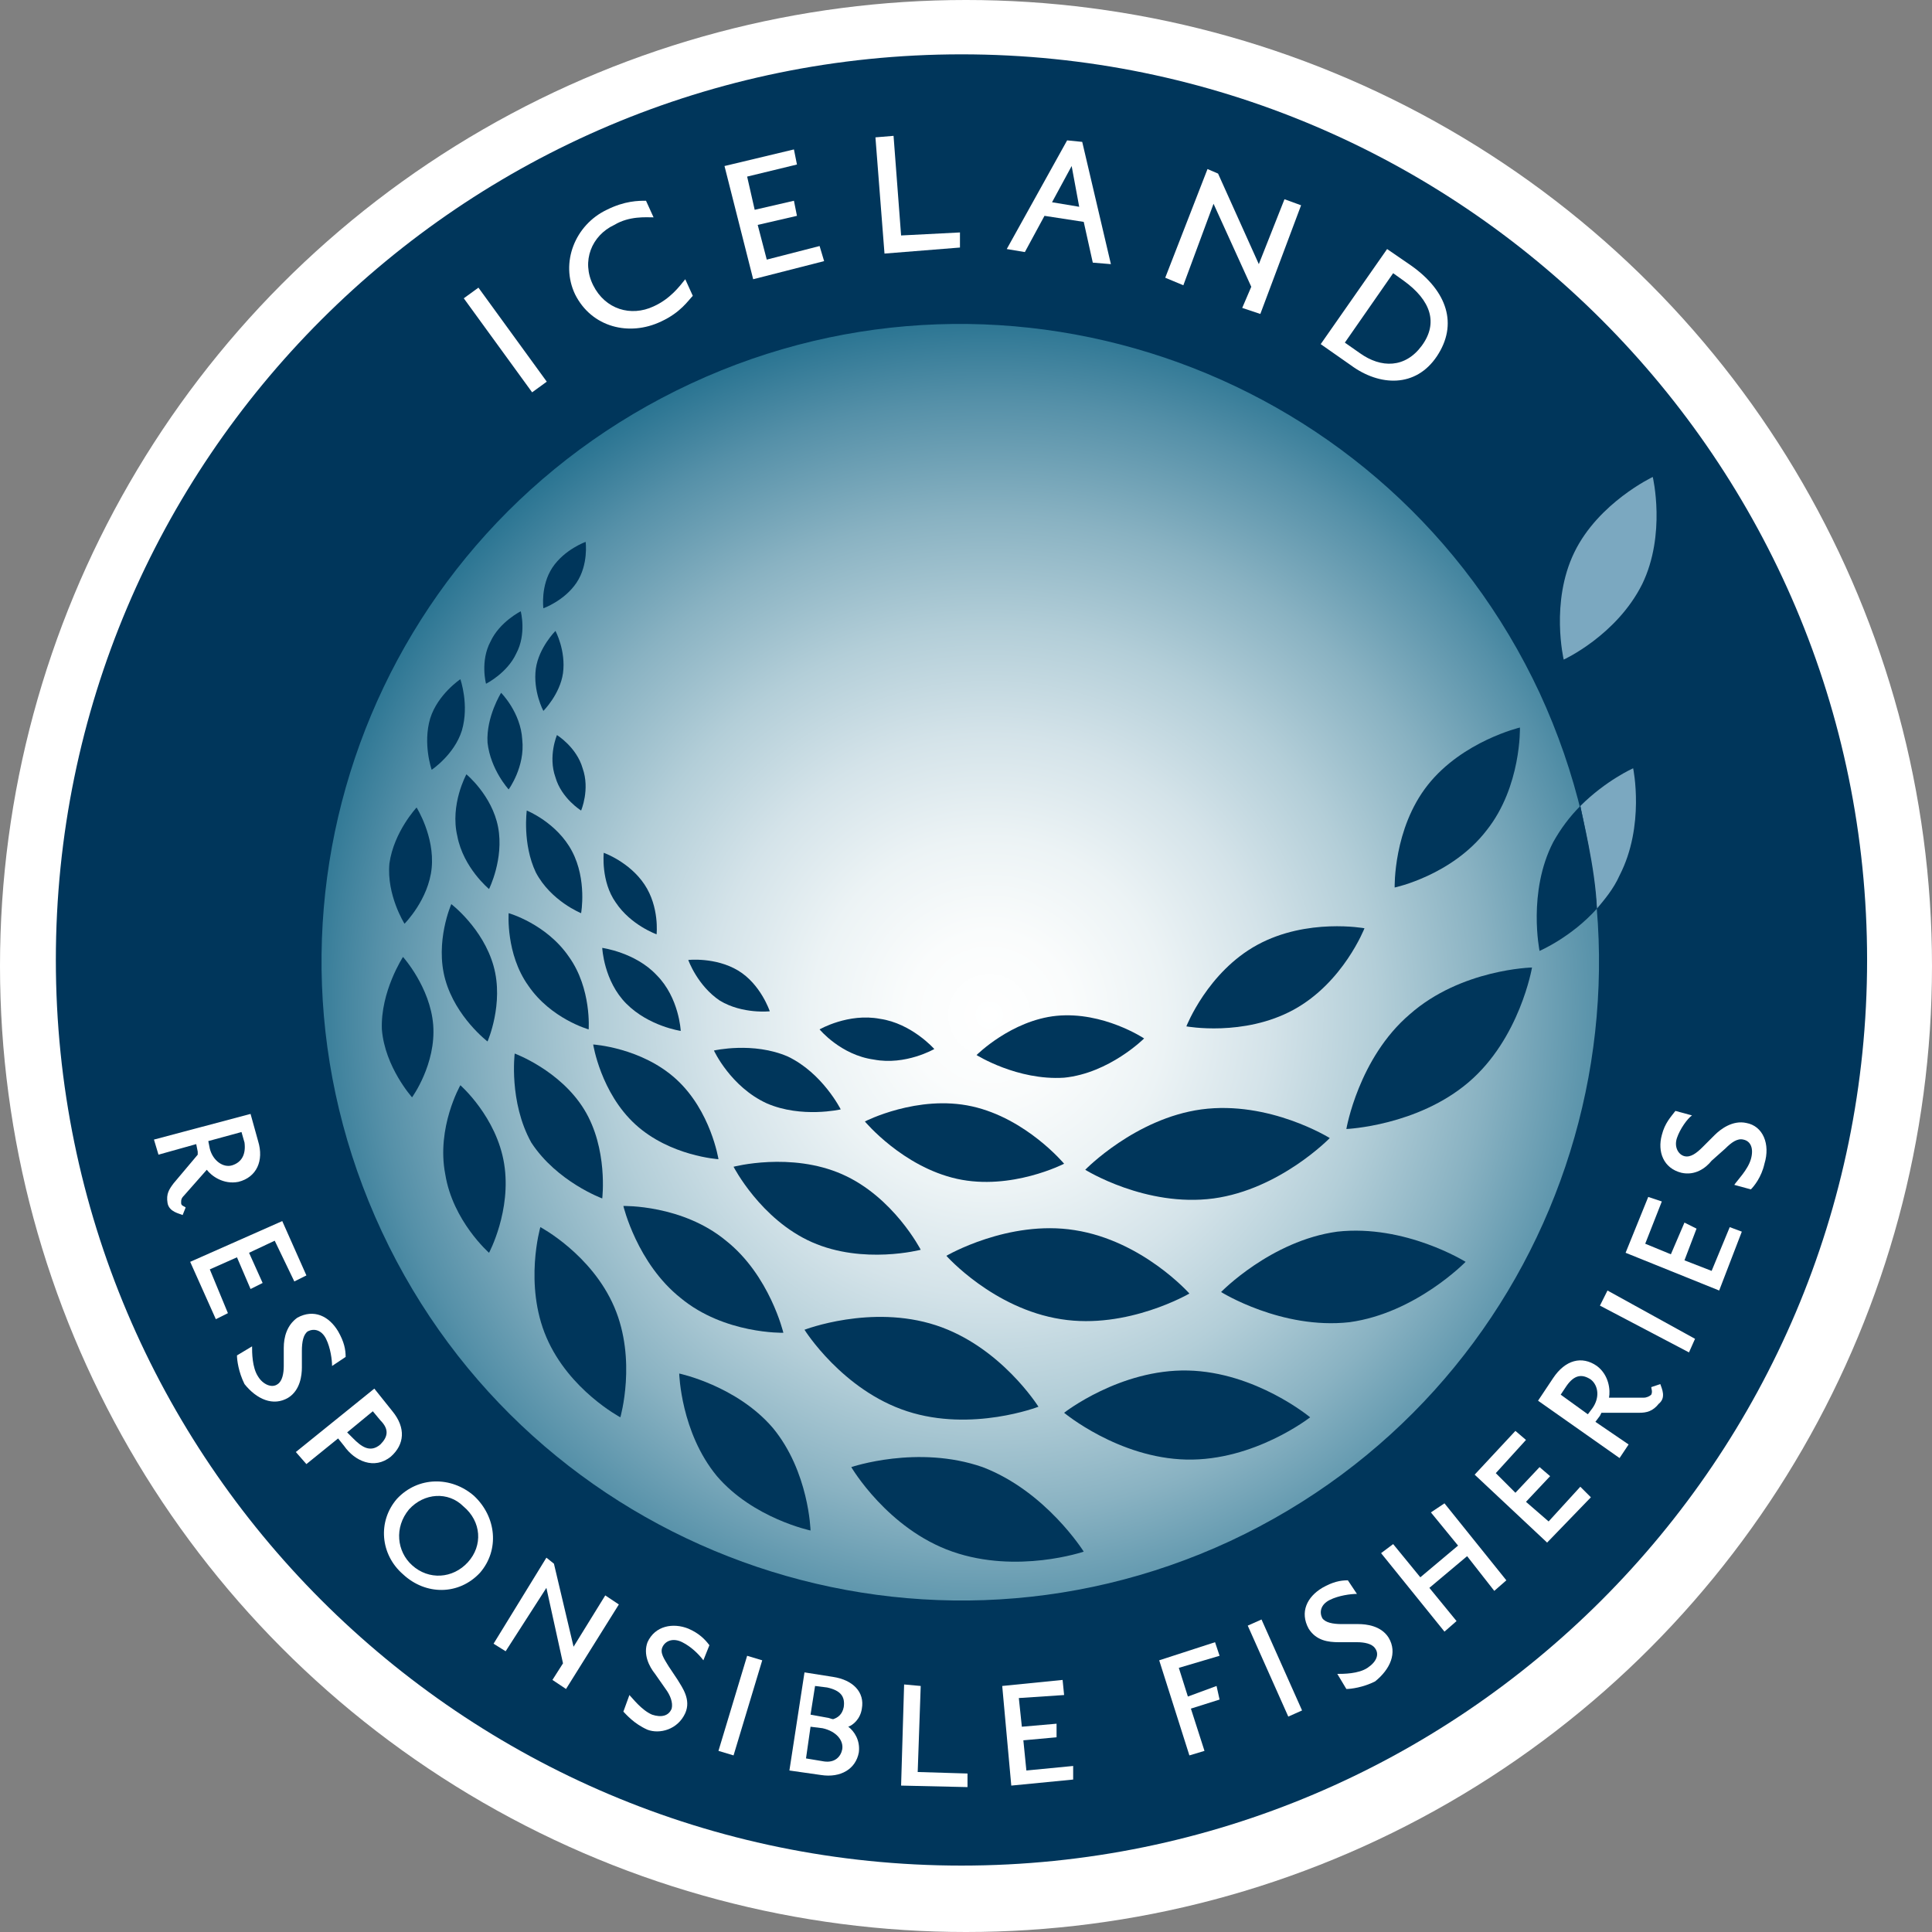 <?xml version="1.0" encoding="utf-8"?>
<!-- Generator: Adobe Illustrator 22.0.1, SVG Export Plug-In . SVG Version: 6.00 Build 0)  -->
<svg version="1.1" id="Layer_1" xmlns="http://www.w3.org/2000/svg" xmlns:xlink="http://www.w3.org/1999/xlink" x="0px" y="0px"
	 viewBox="0 0 128 128" style="enable-background:new 0 0 128 128;" xml:space="preserve">
<rect x="0" y="0" width="128" height="128" fill="#808080" stroke="none"/>
<style type="text/css">
	.st0{fill:#FFFFFF;}
	.st1{clip-path:url(#SVGID_2_);fill:url(#SVGID_3_);}
	.st2{fill:#00365B;}
	.st3{fill:#7BA8C0;}
</style>
<circle class="st0" cx="64" cy="64" r="64"/>
<g>
	<defs>
		<path id="SVGID_1_" d="M14.4,63.5c-2.2,28.3,19,52.9,47.3,55.1c28.3,2.2,52.9-19,55.1-47.3c2.2-28.3-19-52.9-47.3-55.1
			c-1.3-0.1-2.7-0.2-4-0.2C39,16.1,16.5,36.6,14.4,63.5"/>
	</defs>
	<clipPath id="SVGID_2_">
		<use xlink:href="#SVGID_1_"  style="overflow:visible;"/>
	</clipPath>
	
		<radialGradient id="SVGID_3_" cx="-231.736" cy="478.753" r="1.407" gradientTransform="matrix(36.485 0 0 -36.486 8520.434 17535.016)" gradientUnits="userSpaceOnUse">
		<stop  offset="0" style="stop-color:#FFFFFF"/>
		<stop  offset="0.106" style="stop-color:#FAFCFC"/>
		<stop  offset="0.229" style="stop-color:#ECF3F5"/>
		<stop  offset="0.362" style="stop-color:#D4E3E9"/>
		<stop  offset="0.501" style="stop-color:#B3CED8"/>
		<stop  offset="0.645" style="stop-color:#89B2C2"/>
		<stop  offset="0.794" style="stop-color:#5590A8"/>
		<stop  offset="0.943" style="stop-color:#196989"/>
		<stop  offset="1" style="stop-color:#00597C"/>
	</radialGradient>
	<rect x="12.3" y="16.1" class="st1" width="106.7" height="104.6"/>
</g>
<path class="st2" d="M3.7,63.6c0-33.1,26.9-60,60-60c33.1,0,60,26.9,60,60c0,33.1-26.9,60-60,60C30.6,123.6,3.7,96.7,3.7,63.6
	 M25.3,81.6c9.9,21.2,35.1,30.3,56.2,20.5c21.2-9.9,30.3-35,20.5-56.2c-9.9-21.2-35.1-30.3-56.2-20.5C24.5,35.3,15.4,60.4,25.3,81.6
	"/>
<path class="st3" d="M105.8,60.2c-0.2-2.3-0.6-4.5-1.1-6.8c1.7-1.7,3.5-2.5,3.5-2.5s0.8,3.8-0.9,7.1
	C106.9,58.9,106.3,59.6,105.8,60.2"/>
<path class="st3" d="M103.6,43.7c0,0-0.9-3.8,0.7-7.1c1.6-3.3,5.2-5,5.2-5s0.9,3.8-0.7,7.1C107.1,42.1,103.6,43.7,103.6,43.7"/>
<path class="st2" d="M34.5,40.5c0,0,0.4,1.5-0.3,2.8c-0.6,1.3-2,2-2,2s-0.4-1.5,0.3-2.8C33.1,41.2,34.5,40.5,34.5,40.5"/>
<path class="st2" d="M29.9,59.9c0,0,2.1,1.6,2.8,4.1c0.7,2.5-0.4,5-0.4,5s-2.1-1.6-2.8-4.1C28.8,62.4,29.9,59.9,29.9,59.9"/>
<path class="st2" d="M30.5,71.9c0,0,2.4,2.1,2.9,5.2c0.5,3.1-1,5.9-1,5.9s-2.4-2.1-2.9-5.2C28.9,74.7,30.5,71.9,30.5,71.9"/>
<path class="st2" d="M41.3,79.9c0,0,3.9-0.1,6.8,2.3c2.9,2.3,3.8,6.1,3.8,6.1s-3.9,0.1-6.8-2.3C42.2,83.7,41.3,79.9,41.3,79.9"/>
<path class="st2" d="M30.5,45c0,0,0.6,1.7,0.1,3.4C30.1,50,28.6,51,28.6,51s-0.6-1.7-0.1-3.4C29,46,30.5,45,30.5,45"/>
<path class="st2" d="M33.2,45.9c0,0,1.3,1.3,1.4,3.1c0.2,1.8-0.9,3.3-0.9,3.3s-1.2-1.3-1.4-3.1C32.2,47.5,33.2,45.9,33.2,45.9"/>
<path class="st2" d="M30.9,51.3c0,0,1.7,1.4,2.1,3.5c0.4,2.1-0.6,4.1-0.6,4.1s-1.7-1.4-2.1-3.5C29.8,53.3,30.9,51.3,30.9,51.3"/>
<path class="st2" d="M34.9,53.7c0,0,2,0.8,3,2.7c1,1.9,0.6,4.1,0.6,4.1s-2-0.8-3-2.7C34.6,55.9,34.9,53.7,34.9,53.7"/>
<path class="st2" d="M27.6,53.5c0,0,1.2,1.9,1,4c-0.2,2.1-1.8,3.7-1.8,3.7s-1.2-1.9-1-4C26.1,55.1,27.6,53.5,27.6,53.5"/>
<path class="st2" d="M33.7,60.5c0,0,2.5,0.7,4,2.9c1.5,2.1,1.3,4.8,1.3,4.8s-2.5-0.7-4-2.9C33.5,63.2,33.7,60.5,33.7,60.5"/>
<path class="st2" d="M26.7,63.4c0,0,1.8,2,2,4.5c0.2,2.6-1.4,4.8-1.4,4.8s-1.8-2-2-4.5C25.2,65.7,26.7,63.4,26.7,63.4"/>
<path class="st2" d="M34.1,69.8c0,0,3,1.1,4.6,3.7c1.6,2.6,1.2,5.9,1.2,5.9s-3-1.1-4.7-3.7C33.7,73,34.1,69.8,34.1,69.8"/>
<path class="st2" d="M39.3,69.2c0,0,3.2,0.2,5.5,2.3c2.3,2.1,2.8,5.3,2.8,5.3s-3.2-0.2-5.5-2.3C39.8,72.4,39.3,69.2,39.3,69.2"/>
<path class="st2" d="M35.8,81.3c0,0,3.4,1.8,4.9,5.3c1.5,3.5,0.4,7.3,0.4,7.3s-3.4-1.8-4.9-5.3C34.7,85.1,35.8,81.3,35.8,81.3"/>
<path class="st2" d="M45,91c0,0,3.8,0.8,6.2,3.6c2.4,2.9,2.5,6.8,2.5,6.8s-3.8-0.8-6.2-3.6C45.1,94.9,45,91,45,91"/>
<path class="st2" d="M48.6,77.3c0,0,3.8-1,7.2,0.5c3.4,1.5,5.2,5,5.2,5s-3.8,1-7.2-0.5C50.4,80.8,48.6,77.3,48.6,77.3"/>
<path class="st2" d="M57.3,74.3c0,0,3.5-1.8,7.1-1c3.6,0.8,6.1,3.8,6.1,3.8s-3.5,1.8-7.1,1C59.8,77.3,57.3,74.3,57.3,74.3"/>
<path class="st2" d="M62.7,83.2c0,0,4.1-2.4,8.5-1.7c4.5,0.7,7.6,4.2,7.6,4.2s-4.1,2.4-8.5,1.7C65.8,86.7,62.7,83.2,62.7,83.2"/>
<path class="st2" d="M53.3,88.1c0,0,4.4-1.7,8.7-0.3c4.3,1.4,6.8,5.4,6.8,5.4s-4.4,1.7-8.7,0.3C55.8,92.1,53.3,88.1,53.3,88.1"/>
<path class="st2" d="M47.3,69.6c0,0,2.6-0.6,4.9,0.4c2.3,1.1,3.5,3.5,3.5,3.5s-2.6,0.6-4.9-0.4C48.4,72,47.3,69.6,47.3,69.6"/>
<path class="st2" d="M39.9,62.8c0,0,2.2,0.3,3.6,1.8c1.5,1.5,1.6,3.7,1.6,3.7S43,68,41.5,66.5C40,65,39.9,62.8,39.9,62.8"/>
<path class="st2" d="M71.9,77.5c0,0,3.3-3.4,7.7-4c4.5-0.6,8.5,1.9,8.5,1.9s-3.3,3.4-7.7,4C75.9,80,71.9,77.5,71.9,77.5"/>
<path class="st2" d="M40,56.5c0,0,1.7,0.6,2.7,2.1c1,1.5,0.8,3.3,0.8,3.3s-1.7-0.6-2.7-2.1C39.8,58.4,40,56.5,40,56.5"/>
<path class="st2" d="M54.3,68.2c0,0,1.9-1.1,4-0.7c2.1,0.3,3.6,2,3.6,2s-1.9,1.1-4,0.7C55.7,69.9,54.3,68.2,54.3,68.2"/>
<path class="st2" d="M36.9,48.7c0,0,1.3,0.8,1.7,2.2c0.5,1.4-0.1,2.8-0.1,2.8s-1.3-0.8-1.7-2.2C36.3,50.1,36.9,48.7,36.9,48.7"/>
<path class="st2" d="M36.8,41.8c0,0,0.7,1.3,0.5,2.8C37.1,46,36,47.1,36,47.1s-0.7-1.3-0.5-2.8C35.7,42.9,36.8,41.8,36.8,41.8"/>
<path class="st2" d="M38.8,35.9c0,0,0.2,1.5-0.6,2.7c-0.8,1.2-2.2,1.7-2.2,1.7s-0.2-1.5,0.6-2.7C37.4,36.4,38.8,35.9,38.8,35.9"/>
<path class="st2" d="M64.7,69.9c0,0,2.3-2.3,5.3-2.6c3.1-0.3,5.8,1.5,5.8,1.5s-2.3,2.3-5.3,2.6C67.4,71.6,64.7,69.9,64.7,69.9"/>
<path class="st2" d="M45.6,63.6c0,0,1.8-0.2,3.3,0.7C50.4,65.2,51,67,51,67s-1.8,0.2-3.3-0.7C46.2,65.3,45.6,63.6,45.6,63.6"/>
<path class="st2" d="M92.4,58.8c0,0-0.1-3.9,2.2-6.8c2.3-2.9,6.1-3.8,6.1-3.8s0.1,3.9-2.2,6.8C96.2,58,92.4,58.8,92.4,58.8"/>
<path class="st2" d="M70.5,93.6c0,0,3.7-2.9,8.2-2.8c4.5,0.1,8.1,3.1,8.1,3.1s-3.7,2.9-8.2,2.8C74.1,96.6,70.5,93.6,70.5,93.6"/>
<path class="st2" d="M78.6,68c0,0,1.4-3.6,4.7-5.4c3.3-1.8,7.1-1.1,7.1-1.1s-1.4,3.6-4.7,5.4C82.4,68.7,78.6,68,78.6,68"/>
<path class="st2" d="M102.9,55.8c0.5-0.9,1.1-1.7,1.8-2.4c0.1,0.6,1,4.1,1.1,6.8c-1.7,1.9-3.8,2.8-3.8,2.8S101.2,59.1,102.9,55.8"/>
<path class="st2" d="M56.4,97.2c0,0,4.4-1.5,8.7,0c4.2,1.6,6.7,5.6,6.7,5.6s-4.4,1.5-8.7,0C58.8,101.3,56.4,97.2,56.4,97.2"/>
<path class="st2" d="M80.9,85.6c0,0,3.3-3.4,7.7-4c4.5-0.5,8.5,2,8.5,2s-3.3,3.4-7.7,4C84.9,88.1,80.9,85.6,80.9,85.6"/>
<path class="st2" d="M89.2,74.8c0,0,0.8-4.7,4.2-7.6c3.4-3,8.1-3.1,8.1-3.1s-0.8,4.7-4.2,7.6C93.9,74.6,89.2,74.8,89.2,74.8"/>
<rect x="32.9" y="18.7" transform="matrix(0.809 -0.588 0.588 0.809 -6.885 23.98)" class="st0" width="1.2" height="7.7"/>
<path class="st0" d="M43.3,14.4l-0.5-1.1c-0.5,0-1.4,0-2.6,0.6c-2.1,1-3.1,3.5-2.1,5.6c1.1,2.2,3.6,2.8,5.7,1.8
	c1.3-0.6,1.8-1.4,2.1-1.7l-0.5-1.1c-0.4,0.5-1,1.3-2.1,1.8c-1.5,0.7-3.2,0.2-4-1.4c-0.8-1.6-0.1-3.3,1.4-4
	C41.7,14.3,42.8,14.4,43.3,14.4"/>
<polygon class="st0" points="54.6,17.3 54.3,16.3 50.8,17.2 50.2,14.9 52.8,14.3 52.6,13.3 50,13.9 49.5,11.7 52.8,10.9 52.6,9.9 
	48,11 49.9,18.5 "/>
<polygon class="st0" points="63.6,16.4 63.6,15.4 59.7,15.6 59.2,9 58,9.1 58.6,16.8 "/>
<path class="st0" d="M71.5,13.7l-1.8-0.3l1.3-2.4L71.5,13.7z M73.6,17.5l-1.9-8.1l-1-0.1l-4,7.2l1.2,0.2l1.3-2.4l2.6,0.4l0.6,2.7
	L73.6,17.5z"/>
<polygon class="st0" points="83.5,20.8 86.2,13.6 85.1,13.2 83.4,17.5 80.7,11.5 80,11.2 77.2,18.4 78.4,18.9 80.4,13.5 82.9,19 
	82.3,20.4 "/>
<path class="st0" d="M94.2,22.9c-1.1,1.5-2.7,1.5-4.1,0.5l-1-0.7l3.2-4.6l0.7,0.5C94.8,19.9,95.3,21.4,94.2,22.9 M95.2,23.6
	c1.4-2.1,0.7-4.3-1.7-6l-1.6-1.1l-4.4,6.3l2,1.4C91.4,25.6,93.8,25.7,95.2,23.6"/>
<path class="st0" d="M15.4,77.2c-0.6,0.2-1.3-0.3-1.5-1.1l-0.1-0.5l2.2-0.6l0.2,0.7C16.3,76.5,16,77,15.4,77.2 M12.1,80.5l0.2-0.5
	c-0.1-0.1-0.3-0.1-0.3-0.3c0-0.2,0-0.3,0.2-0.5l1.5-1.7c0.3,0.4,1.1,1,2.1,0.8c1.2-0.3,1.7-1.4,1.3-2.7l-0.5-1.8l-6.4,1.7l0.3,1
	l2.5-0.7l0.1,0.5l0,0.2l-1.6,1.9c-0.3,0.4-0.5,0.7-0.4,1.3C11.2,80.3,11.9,80.4,12.1,80.5"/>
<polygon class="st0" points="14.3,87.4 15.1,87 13.9,84.1 15.7,83.3 16.6,85.4 17.4,85 16.5,83 18.2,82.2 19.5,84.9 20.3,84.5 
	18.7,80.9 12.6,83.6 "/>
<path class="st0" d="M19.1,92.6c0.8-0.5,0.9-1.5,0.9-2l0-1.1c0-0.6,0.1-1.1,0.4-1.3c0.4-0.2,0.9-0.1,1.2,0.5
	c0.3,0.6,0.4,1.4,0.4,1.8l0.9-0.6c0-0.5-0.1-1-0.5-1.7c-0.6-1-1.6-1.5-2.7-0.9c-0.7,0.5-0.9,1.3-0.9,2l0,1.2c0,0.5-0.1,1-0.4,1.2
	c-0.4,0.3-1,0-1.3-0.5c-0.4-0.6-0.4-1.6-0.4-2l-1,0.6c0,0.3,0.1,1.1,0.5,1.9C17,92.7,18.1,93.2,19.1,92.6"/>
<path class="st0" d="M25.2,95.7c-0.7,0.6-1.3,0.1-1.8-0.4l-0.4-0.4l1.7-1.4l0.5,0.6C25.8,94.7,25.7,95.2,25.2,95.7 M25.9,96.5
	c0.9-0.8,1-1.9,0.1-3l-1.2-1.5l-5.2,4.2l0.7,0.8l2.1-1.7l0.4,0.5C23.5,96.8,24.8,97.4,25.9,96.5"/>
<path class="st0" d="M31,103.5c-1,1.1-2.6,1.2-3.7,0.2c-1-0.9-1.2-2.5-0.2-3.7c1-1.1,2.6-1.2,3.6-0.2C31.9,100.8,32,102.4,31,103.5
	 M31.8,104.2c1.3-1.5,1.1-3.7-0.4-5.1c-1.5-1.3-3.7-1.3-5.1,0.2c-1.3,1.5-1.1,3.7,0.4,5C28.2,105.7,30.4,105.7,31.8,104.2"/>
<polygon class="st0" points="37.5,111.9 41,106.3 40.1,105.7 38,109.1 36.7,103.6 36.2,103.2 32.7,108.9 33.5,109.4 36.2,105.2 
	37.3,110.2 36.6,111.3 "/>
<path class="st0" d="M45.4,113.5c0.4-0.9-0.2-1.7-0.5-2.2l-0.6-0.9c-0.3-0.5-0.6-0.9-0.4-1.3c0.2-0.4,0.7-0.6,1.3-0.3
	c0.6,0.3,1.1,0.8,1.4,1.2l0.4-1c-0.3-0.4-0.7-0.8-1.4-1.1c-1-0.4-2.2-0.2-2.7,0.9c-0.3,0.8,0.1,1.6,0.5,2.1l0.7,1
	c0.3,0.4,0.5,0.9,0.4,1.3c-0.2,0.5-0.7,0.6-1.3,0.4c-0.7-0.3-1.3-1.1-1.5-1.3l-0.4,1.1c0.2,0.2,0.7,0.8,1.6,1.2
	C43.7,114.9,44.9,114.6,45.4,113.5"/>
<polygon class="st0" points="48.6,116.3 50.5,110 49.5,109.7 47.6,116 "/>
<path class="st0" d="M55.8,115.9c-0.1,0.5-0.5,0.9-1.2,0.8l-1.2-0.2l0.3-2.1l0.8,0.1C55.4,114.7,55.9,115.3,55.8,115.9 M55.9,113.1
	c-0.1,0.5-0.4,0.7-0.7,0.8c-0.1,0-0.3-0.1-0.4-0.1l-1.1-0.2l0.3-1.9l0.8,0.1C55.7,112,56,112.4,55.9,113.1 M56.9,116.1
	c0.1-0.8-0.3-1.4-0.7-1.7c0.3-0.1,0.8-0.5,0.9-1.2c0.2-1.1-0.6-1.9-1.9-2.1l-1.9-0.3l-1,6.5l2.1,0.3
	C55.7,117.8,56.7,117.2,56.9,116.1"/>
<polygon class="st0" points="64.1,118.4 64.1,117.5 60.8,117.4 61,111.7 59.9,111.6 59.7,118.3 "/>
<polygon class="st0" points="71.1,117.9 71.1,117 68,117.3 67.8,115.3 70,115.1 70,114.2 67.7,114.4 67.5,112.5 70.5,112.3 
	70.4,111.3 66.4,111.7 67,118.3 "/>
<polygon class="st0" points="80.8,109.7 80.5,108.8 76.8,110 78.8,116.3 79.8,116 78.9,113.2 80.8,112.6 80.6,111.7 78.7,112.4 
	78.1,110.5 "/>
<rect x="84" y="107.3" transform="matrix(0.913 -0.407 0.407 0.913 -37.697 43.926)" class="st0" width="1" height="6.6"/>
<path class="st0" d="M92,108.5c-0.5-0.8-1.5-0.9-2-0.9l-1.1,0c-0.6,0-1.1-0.1-1.3-0.4c-0.2-0.4-0.1-0.9,0.5-1.2
	c0.6-0.3,1.4-0.4,1.8-0.4l-0.6-0.9c-0.5,0-1,0.1-1.7,0.5c-1,0.6-1.5,1.6-0.9,2.7c0.5,0.8,1.3,0.9,2,0.9l1.2,0c0.5,0,1,0.1,1.2,0.4
	c0.3,0.4,0.1,0.9-0.5,1.3c-0.6,0.4-1.6,0.4-2,0.4l0.6,1c0.3,0,1.1-0.1,1.9-0.5C92.1,110.6,92.6,109.5,92,108.5"/>
<polygon class="st0" points="99.8,104.7 95.7,99.6 94.8,100.2 96.6,102.4 94.1,104.5 92.3,102.3 91.5,102.9 95.7,108.1 96.5,107.4 
	94.7,105.2 97.2,103.1 99,105.4 "/>
<polygon class="st0" points="105.4,99.2 104.7,98.5 102.6,100.8 101.1,99.5 102.7,97.8 102,97.2 100.4,98.9 99.1,97.6 101.1,95.4 
	100.4,94.8 97.7,97.7 102.5,102.2 "/>
<path class="st0" d="M105.4,91.4c0.5,0.4,0.6,1.2,0.1,1.9l-0.3,0.4l-1.8-1.3l0.4-0.6C104.3,91.1,104.8,91,105.4,91.4 M110,91.7
	l-0.6,0.2c0,0.1,0.1,0.3,0,0.5c-0.1,0.1-0.3,0.2-0.5,0.2h-2.3c0.1-0.5,0-1.5-0.8-2.1c-1-0.7-2.1-0.4-2.9,0.8l-1,1.5l5.4,3.8l0.6-0.9
	l-2.2-1.5l0.3-0.4l0.1-0.2l2.5,0c0.5,0,0.9-0.1,1.3-0.6C110.4,92.6,110.1,92,110,91.7"/>
<polygon class="st0" points="112.3,88.7 106.5,85.5 106,86.5 111.9,89.6 "/>
<polygon class="st0" points="115.4,81.6 114.6,81.3 113.4,84.2 111.6,83.5 112.4,81.4 111.6,81 110.7,83.1 109,82.4 110.1,79.6 
	109.2,79.3 107.7,83 113.9,85.5 "/>
<path class="st0" d="M115.7,74.4c-0.9-0.2-1.7,0.4-2.1,0.8l-0.8,0.8c-0.4,0.4-0.8,0.7-1.2,0.6c-0.4-0.1-0.7-0.6-0.5-1.2
	c0.2-0.6,0.7-1.3,1-1.5l-1.1-0.3c-0.3,0.4-0.7,0.8-0.9,1.6c-0.3,1.1,0.1,2.2,1.3,2.5c0.9,0.2,1.6-0.3,2-0.8l0.9-0.8
	c0.4-0.4,0.8-0.7,1.2-0.6c0.5,0.1,0.7,0.6,0.5,1.3c-0.2,0.7-0.9,1.4-1.1,1.7l1.1,0.3c0.2-0.2,0.7-0.8,0.9-1.7
	C117.3,75.8,116.8,74.6,115.7,74.4"/>
</svg>
